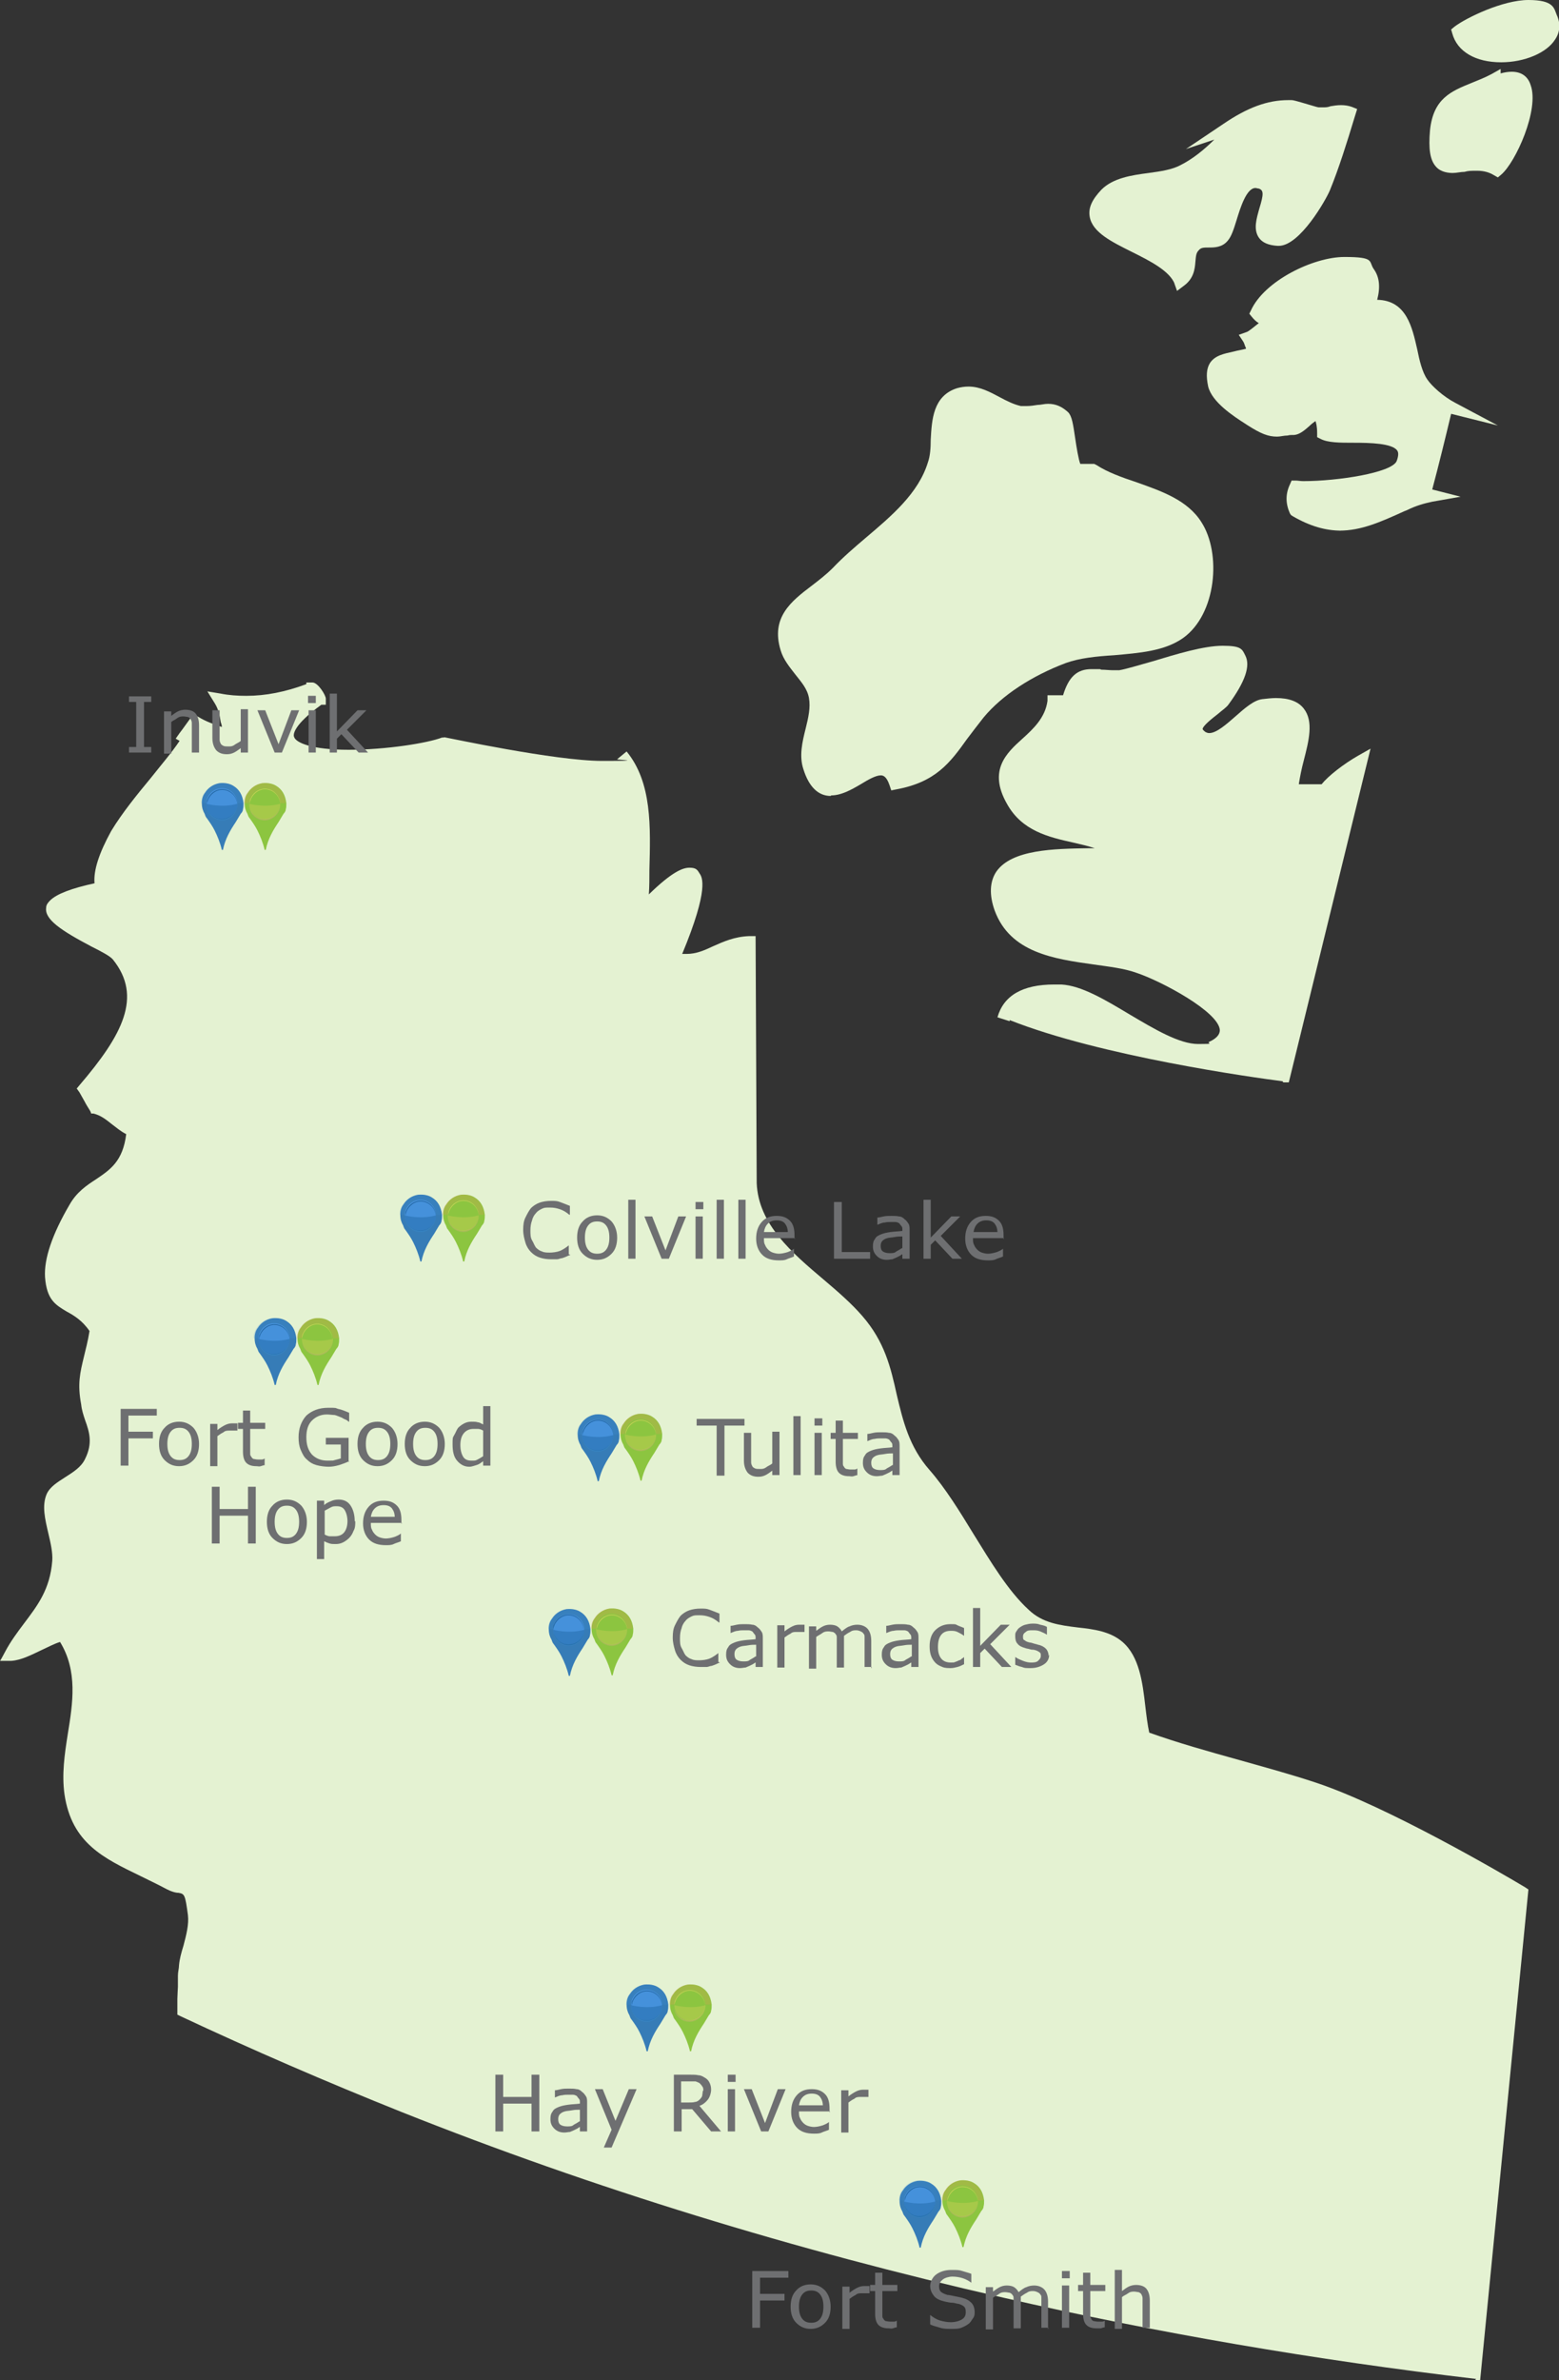 <?xml version="1.0" encoding="UTF-8"?>
<svg xmlns="http://www.w3.org/2000/svg" version="1.1" viewBox="0 0 280.4 427.9">
  <rect x="0" y="0" width="280.4" height="427.9" fill="#333333" stroke="none"/>
  <defs>
    <style>
      .cls-1, .cls-2, .cls-3, .cls-4, .cls-5, .cls-6, .cls-7, .cls-8, .cls-9, .cls-10, .cls-11, .cls-12, .cls-13 {
        stroke-width: 0px;
      }

      .cls-1, .cls-4, .cls-6, .cls-7, .cls-14 {
        mix-blend-mode: screen;
      }

      .cls-1, .cls-7 {
        opacity: .2;
      }

      .cls-1, .cls-8 {
        fill: #4591db;
      }

      .cls-15 {
        mix-blend-mode: multiply;
      }

      .cls-15, .cls-14, .cls-16 {
        isolation: isolate;
      }

      .cls-2 {
        fill: #8cc540;
      }

      .cls-3 {
        fill: #e4f2d2;
      }

      .cls-4, .cls-6 {
        opacity: .3;
      }

      .cls-4, .cls-12 {
        fill: #0d4d82;
      }

      .cls-5 {
        fill: #367cb7;
      }

      .cls-6, .cls-11 {
        fill: #e3d360;
      }

      .cls-7 {
        fill: #f68f5f;
      }

      .cls-9 {
        fill: #6e6f71;
      }

      .cls-10 {
        fill: #a7bc56;
      }

      .cls-14 {
        opacity: .7;
      }

      .cls-13 {
        fill: #3682c1;
      }
    </style>
  </defs>
  <g class="cls-16">
    <g id="Layer_1" data-name="Layer 1">
      <g class="cls-16">
        <g>
          <path class="cls-3" d="M149.4,143.1c-2.2,0-3.9-1.6-4.9-4.8-.8-2.4-.2-4.9.4-7.3.5-2,.9-3.8.6-5.5-.3-1.7-1.4-2.9-2.5-4.3-1-1.3-2.1-2.6-2.6-4.3-1.8-5.9,1.9-8.8,5.6-11.6,1.3-1,2.6-2,3.8-3.2,1.8-1.9,3.9-3.7,5.9-5.4,4.6-3.9,9.5-8,11.2-13.6.4-1.1.5-2.6.5-4.1.2-3.5.4-7.8,4.7-9.2.7-.2,1.4-.3,2.1-.3,2.1,0,3.9,1,5.6,1.9,1.3.7,2.5,1.3,3.8,1.6.3,0,.7,0,1.1,0,.6,0,1.3-.1,1.9-.2.6,0,1.2-.2,1.9-.2,1.4,0,2.5.5,3.6,1.5.7.7.9,2.1,1.3,4.8.2,1.4.6,3.8.9,4.5.3,0,.6,0,.9,0,.4,0,.8,0,1.2,0h.4s.4.2.4.2c2,1.3,4.5,2.2,7.2,3.1,4.5,1.6,9.2,3.2,11.7,7.2,3.6,5.6,2.7,16.5-3.3,20.8-3.4,2.4-8,2.7-12.4,3.1-3.2.2-6.2.5-8.7,1.4-6.1,2.3-11.5,5.8-14.8,9.8-1.1,1.4-2.1,2.7-3,3.9-3,4.2-5.6,7.7-12.6,9l-1,.2-.3-.9c-.6-1.8-1.3-1.8-1.6-1.8-.9,0-2.3.8-3.6,1.6-1.7,1-3.5,2-5.3,2h0Z"/>
          <path class="cls-3" d="M211.3,51.1c-.9-2.4-4.5-4.2-7.7-5.8-3.6-1.8-7.1-3.5-7.6-6.3-.3-1.6.4-3.1,2.1-4.9,2.1-2.1,5.4-2.6,8.5-3,2.2-.3,4.2-.6,5.7-1.4,2.2-1.1,4.3-2.8,6.1-4.6l-5.1,1.7,6.7-4.5c4.4-3,8-4.3,11.7-4.3s.4,0,.6,0c.3,0,.7.1,3.4.9.7.2,1.3.4,1.5.4.2,0,.4,0,.7,0,.5,0,.9,0,1.4-.2.6-.1,1.2-.2,1.9-.2s1.3.1,1.9.3l1,.4-.5,1.6c-1.3,4.3-2.8,9.1-4.4,13-.7,1.7-5.4,10-9.2,10h-.2c-1.7-.1-2.8-.6-3.4-1.5-1-1.5-.4-3.4.1-5.2.8-2.6.8-3.3-.1-3.6-.2,0-.4-.1-.6-.1-1.6,0-2.7,3.5-3.4,5.8-.5,1.6-.9,2.9-1.6,3.7-1,1.2-2.4,1.2-3.4,1.2-.9,0-1.4,0-1.8.5-.5.5-.5,1.1-.6,2.1-.1,1.3-.3,3-2.1,4.3l-1.2.9-.5-1.4Z"/>
          <path class="cls-3" d="M270,11.2c-4.6,0-7.9-1.9-8.8-5.2l-.2-.7.6-.5c2.1-1.6,8.7-4.8,13.3-4.8s4.6,1.5,5.1,2.7c.7,1.5.6,3.1-.3,4.4-1.5,2.4-5.5,4.1-9.7,4.1h0Z"/>
          <path class="cls-3" d="M268.7,31.5c-.8-.5-1.8-.8-3-.8s-1.6,0-2.3.2c-.7,0-1.4.2-2.1.2s-2.1-.1-3-1.1c-1.1-1.2-1.4-3.2-1.1-6.6.6-5.7,3.8-7,7.5-8.5,1.2-.5,2.3-.9,3.6-1.6l1.6-.9v.8c.7-.2,1.4-.3,2-.3,1.7,0,2.9.8,3.4,2.4,1.6,4.4-2.7,13.9-5.3,16.1l-.6.5-.7-.4Z"/>
          <path class="cls-3" d="M230.7,194.4c-5.4-.7-32.7-4.5-49.1-11v.2c0,0-2.2-.7-2.2-.7,1.1-3.9,4.5-5.9,10.2-5.9s.9,0,1.3,0c3.6.2,7.8,2.7,12.3,5.4,4.4,2.6,8.9,5.3,12.3,5.3s1.4-.1,2-.4c1.3-.6,1.9-1.3,1.9-2.1-.2-3.3-10.5-8.8-15-10.3-2.2-.8-4.9-1.1-7.7-1.5-7.1-1-15-2.1-17.8-9.7-1-2.8-.9-5.2.3-7,2.8-4,10.4-4.1,16.6-4.2.4,0,.7,0,1.1,0-1.2-.4-2.5-.7-3.8-1-4.5-1-9.3-2.1-12-7-3.4-6-.1-9.1,2.8-11.7,2-1.8,4.1-3.8,4.5-6.8v-1c.1,0,1.1,0,1.1,0,.4,0,.8,0,1.1,0,.2,0,.4,0,.6,0,1-3.3,2.5-4.7,5.1-4.7s1.2,0,1.8.1c.7,0,1.4.1,2.1.1s.7,0,1.1,0c1.2-.2,3.5-.9,6-1.6,4.3-1.3,9.2-2.8,12.6-2.8s3.5.6,4.1,1.8c.9,1.8,0,4.6-3,8.7-.4.6-1.2,1.1-2,1.8-.9.7-2.7,2.1-2.7,2.7,0,0,.1.2.5.5.2.1.4.2.7.2,1.3,0,3.1-1.6,4.7-3,1.7-1.5,3.3-2.9,4.8-3.1.9-.1,1.7-.2,2.5-.2,2.3,0,4,.6,5,1.9,1.8,2.3.9,5.8,0,9.3-.4,1.5-.7,3-.9,4.3.5,0,1.1,0,1.6,0,.8,0,1.6,0,2.5,0,1.2-1.5,3.9-3.6,6.5-5.1l2.3-1.3-14.7,60h-1Z"/>
          <path class="cls-3" d="M241.2,95.4c-2.8,0-5.6-.8-8.7-2.6l-.3-.2-.2-.3c-.8-1.8-.8-3.5,0-5.2l.3-.7h.8c.3,0,.8.1,1.3.1,6.2,0,15.9-1.5,16.8-3.6.3-.8.4-1.5.1-1.9-.9-1.3-4.9-1.4-7.8-1.4-2.5,0-4.7,0-6-.7l-.6-.3v-.7c0-1.3-.2-1.9-.3-2.2-.3.2-.8.6-1.1.9-.8.7-1.7,1.5-2.7,1.6-.5,0-.9,0-1.2.1-.7,0-1.3.2-1.9.2-1.6,0-2.9-.5-5.4-2.1l-.3-.2c-2.2-1.4-6-3.9-6.7-6.7-.4-1.9-.3-3.2.3-4.2.9-1.4,2.5-1.7,4.3-2.1.7-.2,1.5-.3,2.2-.5,0,0,0,0,0-.1-.2-.4-.3-.9-.5-1.2l-.8-1.2,1.4-.5c.4-.1,1.4-1,2.2-1.6-.5-.3-.9-.7-1.3-1.2l-.4-.5.3-.6c2.4-5.3,11.2-9.6,16.8-9.6s4.3.8,5.3,2.2c1,1.4,1.2,3.2.6,5.5,5.3.1,6.3,5,7.2,8.9.4,2,.9,4.1,1.8,5.4.8,1.2,2.9,3.1,5,4.2l7.7,4.1-8.4-2.1c-1.1,4.6-2.2,9.1-3.4,13.6l5.1,1.3-5.1.9c-1.4.3-2.9.7-4.5,1.5l-.5.2c-4.4,2-7.8,3.5-11.7,3.5Z"/>
          <path class="cls-3" d="M265.5,427.7c-28.9-3.4-57.5-8.3-85-14.6-37.4-8.5-73.9-19.7-108.3-33.4-13.5-5.4-26.9-11.2-39.7-17.2l-.6-.3v-2.8c0-.4.1-2.2.1-2.2,0-.5,0-.9,0-1.4v-.6c0-.7.2-1.3.2-1.9.1-1.1.4-2.2.8-3.5.5-1.9,1-3.8.8-5.5-.5-3.7-.6-3.8-1.7-4-.5,0-1.3-.2-2.4-.8-1.5-.8-3-1.5-4.4-2.2-6.6-3.2-12.4-5.9-13.7-14.7-.5-3.6,0-7.1.6-10.9.9-5.5,1.8-11.3-1.4-16.5-1,.3-2.1.9-3.2,1.4-1.9.9-3.8,1.9-5.6,2H0c0,.1.9-1.6.9-1.6,1-1.9,2.2-3.5,3.4-5.1,2.4-3.2,4.7-6.1,5.1-11.3.1-1.5-.3-3.2-.7-4.9-.6-2.6-1.2-5-.3-7.1.6-1.3,1.9-2.1,3.3-3,1.4-.9,2.9-1.8,3.6-3.3,1.4-2.8.8-4.8,0-7-.3-.9-.6-1.8-.7-2.8-.7-3.7-.2-5.7.5-8.6.3-1.3.7-2.7,1-4.6h0c-1.3-1.9-2.8-2.8-4.1-3.5-2-1.2-3.6-2.1-3.9-6.2-.2-3.3,1.3-7.7,4.4-13,1.3-2.3,3.1-3.5,4.8-4.6,2.5-1.7,4.8-3.2,5.4-8.1-1-.5-1.8-1.2-2.6-1.8-1-.8-2-1.6-3.3-1.9h-.4c0-.1-.2-.5-.2-.5-.3-.5-.7-1.1-1-1.7-.3-.5-.6-1.1-.9-1.6l-.5-.7.5-.6c7.7-9,11.4-15.9,6-22.6-.5-.6-2-1.4-3.8-2.3-5.5-2.9-8.5-4.9-8.2-7,0-.5.3-.9.7-1.3,1.2-1.2,3.9-2.2,8-3.1-.2-2.3.8-5.4,3-9.4,2-3.3,4.7-6.6,7.1-9.5,1.9-2.4,3.8-4.6,5.2-6.7l-.7-.4.7-1c.7-.9,1.3-1.8,1.9-2.6l.6-.8.9.5c1.3.8,2.7,1.3,4.2,1.8,0-.3-.1-.6-.2-.9-.2-1.2-.4-2.3-1.1-3.4l-1.3-2.1,2.4.4c1.5.3,3,.4,4.6.4,3.5,0,7-.7,10.8-2.1v-.3s1.1,0,1.1,0c1,0,2.4,2.3,2.4,2.9v1.1h-.8c-5.1,3.7-5.1,5.4-4.9,5.8.3,1,3.1,2.3,9.8,2.3s14.2-1.2,16.8-2.2h.3c0-.1.4,0,.4,0,.2,0,19.6,4.2,28.1,4.2s2.4-.2,2.7-.3h0s1.7-1.4,1.7-1.4c4.6,5.6,4.3,13.6,4.1,21.3,0,1.5,0,3-.1,4.4,4.3-4.2,6.2-4.8,7.3-4.8s1.4.3,1.8,1c.5.7,1.8,2.7-3.1,14.5.3,0,.5,0,.8,0,1.7,0,3.1-.6,4.8-1.4,1.8-.8,3.8-1.7,6.4-1.8h1.2c0,0,.2,44.4.2,44.4.3,7.4,6.3,12.5,12.1,17.4,2.6,2.2,5,4.3,6.9,6.5,4,4.6,5.1,9.2,6.2,14.2,1.1,4.6,2.2,9.3,5.9,13.5,2.8,3.2,5.4,7.4,7.9,11.5,3.1,5,6.2,10.2,9.9,13.6,2.5,2.4,5.6,2.8,8.9,3.2,2.8.3,5.8.7,8,2.6,3,2.6,3.6,7.2,4.1,11.6.2,1.7.4,3.3.7,4.7,5,1.8,10.7,3.4,16.1,4.9,4.6,1.3,9.4,2.6,13.9,4.1,12.7,4.2,33.6,16.4,37.6,18.8l.6.4-8.7,88.4h-1.1Z"/>
        </g>
      </g>
      <g>
        <g>
          <path class="cls-9" d="M27.2,135.3h-4v-1h1.3v-8.1h-1.3v-1h4v1h-1.3v8.1h1.3v1Z"/>
          <path class="cls-9" d="M35.8,135.3h-1.3v-4.3c0-.4,0-.7,0-1,0-.3-.1-.5-.2-.7-.1-.2-.3-.3-.5-.4-.2,0-.5-.1-.8-.1s-.7,0-1.1.3-.7.4-1.1.7v5.7h-1.3v-7.6h1.3v.8c.4-.3.8-.6,1.2-.8s.9-.3,1.3-.3c.8,0,1.5.2,1.9.7s.6,1.2.6,2.1v5Z"/>
          <path class="cls-9" d="M44.6,135.3h-1.3v-.8c-.4.3-.8.6-1.2.8s-.8.3-1.3.3c-.8,0-1.4-.2-1.9-.7-.4-.5-.7-1.2-.7-2.2v-5h1.3v4.3c0,.4,0,.7,0,1,0,.3.1.5.2.7.1.2.3.3.5.4s.5.1.9.1.7,0,1.1-.3.8-.4,1.1-.7v-5.7h1.3v7.6Z"/>
          <path class="cls-9" d="M53.8,127.7l-3.1,7.6h-1.3l-3.1-7.6h1.4l2.4,6.1,2.3-6.1h1.3Z"/>
          <path class="cls-9" d="M56.8,126.4h-1.4v-1.3h1.4v1.3ZM56.8,135.3h-1.3v-7.6h1.3v7.6Z"/>
          <path class="cls-9" d="M66.2,135.3h-1.7l-3.1-3.3-.8.8v2.5h-1.3v-10.6h1.3v6.8l3.7-3.8h1.6l-3.5,3.5,3.8,4.1Z"/>
        </g>
        <g>
          <path class="cls-9" d="M102.6,225.6c-.3.1-.5.2-.7.3s-.5.2-.8.3c-.3,0-.6.2-.9.2-.3,0-.7,0-1.1,0-.7,0-1.4-.1-2-.3-.6-.2-1.1-.5-1.6-1-.4-.4-.8-1-1-1.7-.2-.7-.4-1.4-.4-2.3s.1-1.6.4-2.2.6-1.2,1-1.7c.4-.4,1-.8,1.6-1s1.3-.3,2-.3,1.1,0,1.6.2,1.1.4,1.8.7v1.6h-.1c-.6-.5-1.1-.8-1.7-1s-1.1-.3-1.8-.3-1,0-1.4.2c-.4.2-.8.4-1.1.8-.3.3-.6.8-.7,1.3-.2.5-.3,1.1-.3,1.8s0,1.3.3,1.8.4.9.7,1.3c.3.3.7.6,1.1.7.4.2.9.2,1.4.2s1.3-.1,1.8-.3,1.1-.6,1.6-1h0v1.6Z"/>
          <path class="cls-9" d="M111,222.5c0,1.2-.3,2.2-1,2.9s-1.5,1.1-2.6,1.1-1.9-.4-2.6-1.1-1-1.7-1-2.9.3-2.2,1-2.9c.6-.7,1.5-1.1,2.6-1.1s1.9.4,2.6,1.1c.6.7,1,1.7,1,2.9ZM109.6,222.5c0-1-.2-1.7-.6-2.2-.4-.5-.9-.7-1.6-.7s-1.2.2-1.6.7c-.4.5-.6,1.2-.6,2.2s.2,1.7.6,2.2c.4.5.9.7,1.6.7s1.2-.2,1.6-.7c.4-.5.6-1.2.6-2.2Z"/>
          <path class="cls-9" d="M114.3,226.3h-1.3v-10.6h1.3v10.6Z"/>
          <path class="cls-9" d="M123.4,218.7l-3.1,7.6h-1.3l-3.1-7.6h1.4l2.4,6.1,2.3-6.1h1.3Z"/>
          <path class="cls-9" d="M126.5,217.4h-1.4v-1.3h1.4v1.3ZM126.4,226.3h-1.3v-7.6h1.3v7.6Z"/>
          <path class="cls-9" d="M130.2,226.3h-1.3v-10.6h1.3v10.6Z"/>
          <path class="cls-9" d="M134.1,226.3h-1.3v-10.6h1.3v10.6Z"/>
          <path class="cls-9" d="M143,222.6h-5.6c0,.5,0,.9.2,1.2.1.3.3.6.6.9.2.2.5.4.8.5s.7.2,1.1.2,1-.1,1.6-.3c.5-.2.9-.4,1.1-.6h0v1.4c-.4.2-.9.3-1.3.5s-.9.2-1.4.2c-1.3,0-2.3-.3-3-1-.7-.7-1.1-1.7-1.1-2.9s.3-2.2,1-3,1.6-1.1,2.7-1.1,1.8.3,2.4.9.8,1.5.8,2.6v.7ZM141.7,221.6c0-.7-.2-1.2-.5-1.6s-.8-.6-1.5-.6-1.2.2-1.6.6-.6.9-.7,1.5h4.4Z"/>
          <path class="cls-9" d="M156.4,226.3h-6.4v-10.2h1.4v9h5.1v1.2Z"/>
          <path class="cls-9" d="M163.6,226.3h-1.3v-.8c-.1,0-.3.2-.5.3-.2.1-.4.2-.6.3-.2.1-.5.2-.7.3-.3,0-.6.1-1,.1-.7,0-1.3-.2-1.8-.7s-.7-1-.7-1.7.1-1,.4-1.4c.2-.4.6-.6,1.1-.8.5-.2,1-.3,1.7-.4s1.4-.1,2.1-.2v-.2c0-.3,0-.5-.2-.7s-.2-.3-.4-.5c-.2-.1-.4-.2-.7-.2s-.5,0-.8,0-.7,0-1.1.1c-.4,0-.8.2-1.3.4h0v-1.3c.3,0,.6-.1,1.1-.2s.9-.1,1.4-.1,1,0,1.4.1c.4,0,.7.2,1,.5.3.2.5.5.7.8s.2.7.2,1.2v5.2ZM162.3,224.4v-2.1c-.4,0-.9,0-1.4.1s-1,.1-1.3.2c-.4.1-.7.3-.9.5-.2.2-.3.5-.3.9s.1.8.4,1c.3.2.7.3,1.2.3s.9,0,1.2-.3c.4-.2.7-.4,1-.6Z"/>
          <path class="cls-9" d="M173,226.3h-1.7l-3.1-3.3-.8.8v2.5h-1.3v-10.6h1.3v6.8l3.7-3.8h1.6l-3.5,3.5,3.8,4.1Z"/>
        </g>
        <path class="cls-9" d="M180.6,222.6h-5.6c0,.5,0,.9.2,1.2.1.3.3.6.6.9.2.2.5.4.8.5s.7.2,1.1.2,1-.1,1.6-.3c.5-.2.9-.4,1.1-.6h0v1.4c-.4.2-.9.3-1.3.5s-.9.2-1.4.2c-1.3,0-2.3-.3-3-1-.7-.7-1.1-1.7-1.1-2.9s.3-2.2,1-3,1.6-1.1,2.7-1.1,1.8.3,2.4.9.8,1.5.8,2.6v.7ZM179.4,221.6c0-.7-.2-1.2-.5-1.6s-.8-.6-1.5-.6-1.2.2-1.6.6-.6.9-.7,1.5h4.4Z"/>
        <path class="cls-9" d="M133.9,256.3h-3.6v9h-1.4v-9h-3.6v-1.2h8.6v1.2Z"/>
        <g>
          <path class="cls-9" d="M140.2,265.2h-1.3v-.8c-.4.3-.8.6-1.2.8s-.8.3-1.3.3c-.8,0-1.4-.2-1.9-.7-.4-.5-.7-1.2-.7-2.2v-5h1.3v4.3c0,.4,0,.7,0,1,0,.3.1.5.2.7.1.2.3.3.5.4s.5.1.9.1.7,0,1.1-.3.8-.4,1.1-.7v-5.7h1.3v7.6Z"/>
          <path class="cls-9" d="M144,265.2h-1.3v-10.6h1.3v10.6Z"/>
          <path class="cls-9" d="M147.9,256.3h-1.4v-1.3h1.4v1.3ZM147.8,265.2h-1.3v-7.6h1.3v7.6Z"/>
          <path class="cls-9" d="M154.3,265.2c-.2,0-.5.1-.8.2s-.5,0-.8,0c-.8,0-1.4-.2-1.8-.6s-.6-1.1-.6-2v-4.1h-.9v-1.1h.9v-2.2h1.3v2.2h2.7v1.1h-2.7v3.5c0,.4,0,.7,0,.9,0,.2,0,.4.2.6.1.2.2.3.4.4.2,0,.4.1.8.1s.4,0,.7,0c.2,0,.4-.1.5-.2h0v1.2Z"/>
          <path class="cls-9" d="M161.8,265.2h-1.3v-.8c-.1,0-.3.2-.5.3-.2.1-.4.2-.6.3-.2.1-.5.2-.7.3-.3,0-.6.1-1,.1-.7,0-1.3-.2-1.8-.7s-.7-1-.7-1.7.1-1,.4-1.4c.2-.4.6-.6,1.1-.8.5-.2,1-.3,1.7-.4s1.4-.1,2.1-.2v-.2c0-.3,0-.5-.2-.7s-.2-.3-.4-.5c-.2-.1-.4-.2-.7-.2s-.5,0-.8,0-.7,0-1.1.1c-.4,0-.8.2-1.3.4h0v-1.3c.3,0,.6-.1,1.1-.2s.9-.1,1.4-.1,1,0,1.4.1c.4,0,.7.2,1,.5.3.2.5.5.7.8s.2.7.2,1.2v5.2ZM160.6,263.4v-2.1c-.4,0-.9,0-1.4.1s-1,.1-1.3.2c-.4.1-.7.3-.9.5-.2.2-.3.5-.3.9s.1.8.4,1c.3.2.7.3,1.2.3s.9,0,1.2-.3c.4-.2.7-.4,1-.6Z"/>
        </g>
        <g>
          <path class="cls-9" d="M129.5,298.9c-.3.1-.5.2-.7.3s-.5.2-.8.3c-.3,0-.6.2-.9.2-.3,0-.7,0-1.1,0-.7,0-1.4-.1-2-.3-.6-.2-1.1-.5-1.6-1-.4-.4-.8-1-1-1.7-.2-.7-.4-1.4-.4-2.3s.1-1.6.4-2.2.6-1.2,1-1.7c.4-.4,1-.8,1.6-1s1.3-.3,2-.3,1.1,0,1.6.2,1.1.4,1.8.7v1.6h-.1c-.6-.5-1.1-.8-1.7-1s-1.1-.3-1.8-.3-1,0-1.4.2c-.4.2-.8.4-1.1.8-.3.3-.6.8-.7,1.3-.2.5-.3,1.1-.3,1.8s0,1.3.3,1.8.4.9.7,1.3c.3.3.7.6,1.1.7.4.2.9.2,1.4.2s1.3-.1,1.8-.3,1.1-.6,1.6-1h0v1.6Z"/>
          <path class="cls-9" d="M137.2,299.7h-1.3v-.8c-.1,0-.3.2-.5.3-.2.1-.4.2-.6.3-.2.1-.5.2-.7.3-.3,0-.6.1-1,.1-.7,0-1.3-.2-1.8-.7s-.7-1-.7-1.7.1-1,.4-1.4c.2-.4.6-.6,1.1-.8.5-.2,1-.3,1.7-.4s1.4-.1,2.1-.2v-.2c0-.3,0-.5-.2-.7s-.2-.3-.4-.5c-.2-.1-.4-.2-.7-.2s-.5,0-.8,0-.7,0-1.1.1c-.4,0-.8.2-1.3.4h0v-1.3c.3,0,.6-.1,1.1-.2s.9-.1,1.4-.1,1,0,1.4.1c.4,0,.7.2,1,.5.3.2.5.5.7.8s.2.7.2,1.2v5.2ZM136,297.8v-2.1c-.4,0-.9,0-1.4.1s-1,.1-1.3.2c-.4.1-.7.3-.9.5-.2.2-.3.5-.3.9s.1.8.4,1c.3.2.7.3,1.2.3s.9,0,1.2-.3c.4-.2.7-.4,1-.6Z"/>
          <path class="cls-9" d="M144.5,293.4h0c-.2,0-.4,0-.6,0-.2,0-.4,0-.6,0-.4,0-.8,0-1.1.3-.4.2-.7.4-1.1.7v5.4h-1.3v-7.6h1.3v1.1c.5-.4,1-.7,1.4-.9.4-.2.8-.3,1.2-.3s.4,0,.5,0c.1,0,.3,0,.5,0v1.3Z"/>
          <path class="cls-9" d="M156.8,299.7h-1.3v-4.3c0-.3,0-.6,0-1s0-.5-.2-.7c-.1-.2-.3-.3-.5-.4s-.5-.2-.8-.2-.7,0-1.1.3c-.4.2-.7.4-1.1.7,0,.1,0,.2,0,.4,0,.1,0,.3,0,.4v4.9h-1.3v-4.3c0-.3,0-.7,0-1,0-.3,0-.5-.2-.7-.1-.2-.3-.3-.5-.4-.2,0-.5-.1-.8-.1s-.7,0-1.1.3-.7.4-1.1.7v5.7h-1.3v-7.6h1.3v.8c.4-.3.8-.6,1.2-.8s.8-.3,1.3-.3,1,.1,1.3.3.6.5.8.9c.5-.4,1-.8,1.4-.9.4-.2.9-.3,1.4-.3.8,0,1.5.3,1.9.8.4.5.6,1.2.6,2.1v5Z"/>
          <path class="cls-9" d="M165.2,299.7h-1.3v-.8c-.1,0-.3.2-.5.3-.2.1-.4.2-.6.3-.2.1-.5.2-.7.3-.3,0-.6.1-1,.1-.7,0-1.3-.2-1.8-.7s-.7-1-.7-1.7.1-1,.4-1.4c.2-.4.6-.6,1.1-.8.5-.2,1-.3,1.7-.4s1.4-.1,2.1-.2v-.2c0-.3,0-.5-.2-.7s-.2-.3-.4-.5c-.2-.1-.4-.2-.7-.2s-.5,0-.8,0-.7,0-1.1.1c-.4,0-.8.2-1.3.4h0v-1.3c.3,0,.6-.1,1.1-.2s.9-.1,1.4-.1,1,0,1.4.1c.4,0,.7.2,1,.5.3.2.5.5.7.8s.2.7.2,1.2v5.2ZM164,297.8v-2.1c-.4,0-.9,0-1.4.1s-1,.1-1.3.2c-.4.1-.7.3-.9.5-.2.2-.3.5-.3.9s.1.8.4,1c.3.2.7.3,1.2.3s.9,0,1.2-.3c.4-.2.7-.4,1-.6Z"/>
          <path class="cls-9" d="M173.4,299.2c-.4.2-.8.4-1.2.5s-.8.2-1.2.2-1.1,0-1.5-.2c-.5-.2-.9-.4-1.2-.7-.3-.3-.6-.7-.8-1.2s-.3-1.1-.3-1.8c0-1.2.3-2.2,1-2.9s1.6-1.1,2.7-1.1.9,0,1.3.2.8.3,1.2.5v1.4h0c-.4-.3-.8-.5-1.2-.7s-.8-.2-1.2-.2c-.7,0-1.3.2-1.7.7-.4.5-.6,1.2-.6,2.2s.2,1.6.6,2.1c.4.5,1,.7,1.7.7s.5,0,.8-.1.5-.2.7-.3c.2,0,.4-.2.5-.3.2-.1.3-.2.4-.3h0v1.4Z"/>
          <path class="cls-9" d="M181.9,299.7h-1.7l-3.1-3.3-.8.8v2.5h-1.3v-10.6h1.3v6.8l3.7-3.8h1.6l-3.5,3.5,3.8,4.1Z"/>
          <path class="cls-9" d="M188.7,297.5c0,.7-.3,1.3-.9,1.7s-1.4.7-2.4.7-1.1,0-1.6-.2c-.5-.1-.9-.3-1.2-.4v-1.4h0c.4.3.9.5,1.4.7.5.2,1,.3,1.4.3s1,0,1.3-.3.5-.5.5-.9,0-.5-.3-.7-.5-.3-1-.4c-.2,0-.4,0-.7-.1s-.6-.1-.8-.2c-.7-.2-1.1-.4-1.4-.8-.3-.3-.4-.8-.4-1.3s0-.6.2-.9.3-.5.6-.7c.3-.2.6-.4,1-.5.4-.1.8-.2,1.3-.2s.9,0,1.4.2c.5.1.9.2,1.2.4v1.4h0c-.3-.2-.7-.4-1.2-.6-.5-.2-.9-.2-1.4-.2s-.9,0-1.2.3c-.3.2-.5.4-.5.8s0,.6.3.7c.2.2.5.3.9.4.2,0,.5.1.8.2s.5.1.7.2c.6.1,1.1.4,1.4.7.3.3.5.8.5,1.3Z"/>
        </g>
        <path class="cls-9" d="M28.2,254.5h-5.1v2.9h4.4v1.2h-4.4v4.9h-1.4v-10.2h6.5v1.2Z"/>
        <g>
          <path class="cls-9" d="M35.8,259.6c0,1.2-.3,2.2-1,2.9s-1.5,1.1-2.6,1.1-1.9-.4-2.6-1.1-1-1.7-1-2.9.3-2.2,1-2.9c.6-.7,1.5-1.1,2.6-1.1s1.9.4,2.6,1.1c.6.7,1,1.7,1,2.9ZM34.5,259.6c0-1-.2-1.7-.6-2.2-.4-.5-.9-.7-1.6-.7s-1.2.2-1.6.7c-.4.5-.6,1.2-.6,2.2s.2,1.7.6,2.2c.4.5.9.7,1.6.7s1.2-.2,1.6-.7c.4-.5.6-1.2.6-2.2Z"/>
          <path class="cls-9" d="M42.5,257.2h0c-.2,0-.4,0-.6,0-.2,0-.4,0-.6,0-.4,0-.8,0-1.1.3-.4.2-.7.4-1.1.7v5.4h-1.3v-7.6h1.3v1.1c.5-.4,1-.7,1.4-.9.4-.2.8-.3,1.2-.3s.4,0,.5,0c.1,0,.3,0,.5,0v1.3Z"/>
          <path class="cls-9" d="M47.7,263.4c-.2,0-.5.1-.8.2s-.5,0-.8,0c-.8,0-1.4-.2-1.8-.6s-.6-1.1-.6-2v-4.1h-.9v-1.1h.9v-2.2h1.3v2.2h2.7v1.1h-2.7v3.5c0,.4,0,.7,0,.9,0,.2,0,.4.2.6.1.2.2.3.4.4.2,0,.4.1.8.1s.4,0,.7,0c.2,0,.4-.1.5-.2h0v1.2Z"/>
          <path class="cls-9" d="M62.8,262.7c-.6.3-1.2.5-1.8.7-.7.2-1.3.3-1.9.3s-1.5-.1-2.2-.3-1.2-.5-1.7-1c-.5-.4-.8-1-1.1-1.7-.3-.7-.4-1.4-.4-2.3,0-1.6.5-2.9,1.4-3.9,1-.9,2.3-1.4,3.9-1.4s1.2,0,1.8.2c.6.1,1.3.4,2,.7v1.6h-.1c-.1-.1-.3-.3-.6-.4s-.5-.3-.8-.4c-.3-.1-.7-.3-1.1-.4-.4,0-.9-.1-1.4-.1-1.1,0-2,.4-2.7,1.1-.7.7-1,1.7-1,3s.3,2.3,1,3.1c.7.7,1.6,1.1,2.8,1.1s.9,0,1.3-.1.8-.2,1.1-.3v-2.5h-2.7v-1.2h4.1v4.4Z"/>
          <path class="cls-9" d="M71.5,259.6c0,1.2-.3,2.2-1,2.9s-1.5,1.1-2.6,1.1-1.9-.4-2.6-1.1-1-1.7-1-2.9.3-2.2,1-2.9c.6-.7,1.5-1.1,2.6-1.1s1.9.4,2.6,1.1c.6.7,1,1.7,1,2.9ZM70.2,259.6c0-1-.2-1.7-.6-2.2-.4-.5-.9-.7-1.6-.7s-1.2.2-1.6.7c-.4.5-.6,1.2-.6,2.2s.2,1.7.6,2.2c.4.5.9.7,1.6.7s1.2-.2,1.6-.7c.4-.5.6-1.2.6-2.2Z"/>
          <path class="cls-9" d="M80,259.6c0,1.2-.3,2.2-1,2.9s-1.5,1.1-2.6,1.1-1.9-.4-2.6-1.1-1-1.7-1-2.9.3-2.2,1-2.9c.6-.7,1.5-1.1,2.6-1.1s1.9.4,2.6,1.1c.6.7,1,1.7,1,2.9ZM78.7,259.6c0-1-.2-1.7-.6-2.2-.4-.5-.9-.7-1.6-.7s-1.2.2-1.6.7c-.4.5-.6,1.2-.6,2.2s.2,1.7.6,2.2c.4.5.9.7,1.6.7s1.2-.2,1.6-.7c.4-.5.6-1.2.6-2.2Z"/>
          <path class="cls-9" d="M88.2,263.5h-1.3v-.8c-.4.3-.8.6-1.2.7s-.8.3-1.3.3c-.9,0-1.6-.4-2.2-1.1s-.8-1.7-.8-2.9,0-1.2.3-1.7.4-.9.7-1.3c.3-.3.7-.6,1.1-.8s.8-.3,1.3-.3.8,0,1.1.1c.3,0,.6.2,1,.4v-3.3h1.3v10.6ZM86.9,261.6v-4.4c-.3-.2-.7-.3-.9-.3s-.6,0-.9,0c-.7,0-1.3.3-1.7.8s-.6,1.2-.6,2.1.2,1.6.5,2.1c.3.5.8.7,1.5.7s.7,0,1.1-.2c.4-.2.7-.4,1-.6Z"/>
        </g>
        <g>
          <path class="cls-9" d="M46,277.5h-1.4v-5h-5.1v5h-1.4v-10.2h1.4v4h5.1v-4h1.4v10.2Z"/>
          <path class="cls-9" d="M55.2,273.6c0,1.2-.3,2.2-1,2.9s-1.5,1.1-2.6,1.1-1.9-.4-2.6-1.1-1-1.7-1-2.9.3-2.2,1-2.9c.6-.7,1.5-1.1,2.6-1.1s1.9.4,2.6,1.1c.6.7,1,1.7,1,2.9ZM53.8,273.6c0-1-.2-1.7-.6-2.2-.4-.5-.9-.7-1.6-.7s-1.2.2-1.6.7c-.4.5-.6,1.2-.6,2.2s.2,1.7.6,2.2c.4.5.9.7,1.6.7s1.2-.2,1.6-.7c.4-.5.6-1.2.6-2.2Z"/>
          <path class="cls-9" d="M63.9,273.5c0,.6,0,1.2-.3,1.7-.2.5-.4.9-.8,1.3-.3.3-.7.6-1.1.8-.4.2-.8.3-1.3.3s-.8,0-1.1-.1-.6-.2-1-.4v3.2h-1.3v-10.5h1.3v.8c.3-.3.7-.5,1.2-.7.4-.2.9-.3,1.4-.3.9,0,1.6.3,2.1,1,.5.7.8,1.7.8,2.9ZM62.5,273.6c0-.9-.2-1.6-.5-2.1s-.8-.7-1.4-.7-.7,0-1.1.2-.7.4-1.1.6v4.3c.4.2.7.3.9.3s.6,0,.9,0c.7,0,1.3-.2,1.7-.7s.6-1.2.6-2.1Z"/>
          <path class="cls-9" d="M72.3,273.8h-5.6c0,.5,0,.9.2,1.2.1.3.3.6.6.9.2.2.5.4.8.5s.7.2,1.1.2,1-.1,1.6-.3c.5-.2.9-.4,1.1-.6h0v1.4c-.4.2-.9.3-1.3.5s-.9.2-1.4.2c-1.3,0-2.3-.3-3-1-.7-.7-1.1-1.7-1.1-2.9s.3-2.2,1-3,1.6-1.1,2.7-1.1,1.8.3,2.4.9.8,1.5.8,2.6v.7ZM71,272.8c0-.7-.2-1.2-.5-1.6s-.8-.6-1.5-.6-1.2.2-1.6.6-.6.9-.7,1.5h4.4Z"/>
        </g>
        <g>
          <path class="cls-9" d="M97,383.2h-1.4v-5h-5.1v5h-1.4v-10.2h1.4v4h5.1v-4h1.4v10.2Z"/>
          <path class="cls-9" d="M105.6,383.2h-1.3v-.8c-.1,0-.3.2-.5.3-.2.1-.4.2-.6.3-.2.1-.5.2-.7.3-.3,0-.6.1-1,.1-.7,0-1.3-.2-1.8-.7s-.7-1-.7-1.7.1-1,.4-1.4c.2-.4.6-.6,1.1-.8.5-.2,1-.3,1.7-.4s1.4-.1,2.1-.2v-.2c0-.3,0-.5-.2-.7s-.2-.3-.4-.5c-.2-.1-.4-.2-.7-.2s-.5,0-.8,0-.7,0-1.1.1c-.4,0-.8.2-1.3.4h0v-1.3c.3,0,.6-.1,1.1-.2s.9-.1,1.4-.1,1,0,1.4.1c.4,0,.7.2,1,.5.3.2.5.5.7.8s.2.7.2,1.2v5.2ZM104.3,381.4v-2.1c-.4,0-.9,0-1.4.1s-1,.1-1.3.2c-.4.1-.7.3-.9.5-.2.2-.3.5-.3.9s.1.8.4,1c.3.2.7.3,1.2.3s.9,0,1.2-.3c.4-.2.7-.4,1-.6Z"/>
        </g>
        <g>
          <path class="cls-9" d="M114.5,375.6l-4.5,10.5h-1.4l1.4-3.2-3-7.3h1.4l2.3,5.7,2.4-5.7h1.3Z"/>
          <path class="cls-9" d="M129.7,383.2h-1.8l-3.4-4h-1.9v4h-1.4v-10.2h2.9c.6,0,1.1,0,1.5.1.4,0,.8.2,1.1.4.4.2.7.5.9.9.2.4.3.8.3,1.3s-.2,1.3-.6,1.8c-.4.5-.9.9-1.5,1.1l3.8,4.5ZM126.5,375.9c0-.3,0-.6-.2-.8-.1-.2-.3-.4-.5-.6-.2-.1-.4-.2-.7-.3-.3,0-.6,0-1,0h-1.6v3.8h1.4c.4,0,.8,0,1.1-.1.3,0,.6-.2.8-.4.2-.2.4-.4.5-.7,0-.2.1-.6.1-.9Z"/>
          <path class="cls-9" d="M132.3,374.3h-1.4v-1.3h1.4v1.3ZM132.2,383.2h-1.3v-7.6h1.3v7.6Z"/>
          <path class="cls-9" d="M141.3,375.6l-3.1,7.6h-1.3l-3.1-7.6h1.4l2.4,6.1,2.3-6.1h1.3Z"/>
        </g>
        <g>
          <path class="cls-9" d="M149.3,379.6h-5.6c0,.5,0,.9.2,1.2.1.3.3.6.6.9.2.2.5.4.8.5s.7.2,1.1.2,1-.1,1.6-.3c.5-.2.9-.4,1.1-.6h0v1.4c-.4.2-.9.3-1.3.5s-.9.2-1.4.2c-1.3,0-2.3-.3-3-1-.7-.7-1.1-1.7-1.1-2.9s.3-2.2,1-3,1.6-1.1,2.7-1.1,1.8.3,2.4.9.8,1.5.8,2.6v.7ZM148,378.6c0-.7-.2-1.2-.5-1.6s-.8-.6-1.5-.6-1.2.2-1.6.6-.6.9-.7,1.5h4.4Z"/>
          <path class="cls-9" d="M156,377h0c-.2,0-.4,0-.6,0-.2,0-.4,0-.6,0-.4,0-.8,0-1.1.3-.4.2-.7.4-1.1.7v5.4h-1.3v-7.6h1.3v1.1c.5-.4,1-.7,1.4-.9.4-.2.8-.3,1.2-.3s.4,0,.5,0c.1,0,.3,0,.5,0v1.3Z"/>
        </g>
        <path class="cls-9" d="M141.8,409.5h-5.1v2.9h4.4v1.2h-4.4v4.9h-1.4v-10.2h6.5v1.2Z"/>
        <g>
          <path class="cls-9" d="M149.4,414.7c0,1.2-.3,2.2-1,2.9s-1.5,1.1-2.6,1.1-1.9-.4-2.6-1.1-1-1.7-1-2.9.3-2.2,1-2.9c.6-.7,1.5-1.1,2.6-1.1s1.9.4,2.6,1.1c.6.7,1,1.7,1,2.9ZM148.1,414.7c0-1-.2-1.7-.6-2.2-.4-.5-.9-.7-1.6-.7s-1.2.2-1.6.7c-.4.5-.6,1.2-.6,2.2s.2,1.7.6,2.2c.4.5.9.7,1.6.7s1.2-.2,1.6-.7c.4-.5.6-1.2.6-2.2Z"/>
          <path class="cls-9" d="M156.2,412.3h0c-.2,0-.4,0-.6,0-.2,0-.4,0-.6,0-.4,0-.8,0-1.1.3-.4.2-.7.4-1.1.7v5.4h-1.3v-7.6h1.3v1.1c.5-.4,1-.7,1.4-.9.4-.2.8-.3,1.2-.3s.4,0,.5,0c.1,0,.3,0,.5,0v1.3Z"/>
          <path class="cls-9" d="M161.4,418.4c-.2,0-.5.1-.8.2s-.5,0-.8,0c-.8,0-1.4-.2-1.8-.6s-.6-1.1-.6-2v-4.1h-.9v-1.1h.9v-2.2h1.3v2.2h2.7v1.1h-2.7v3.5c0,.4,0,.7,0,.9,0,.2,0,.4.2.6.1.2.2.3.4.4.2,0,.4.1.8.1s.4,0,.7,0c.2,0,.4-.1.5-.2h0v1.2Z"/>
          <path class="cls-9" d="M175.3,415.6c0,.4,0,.8-.3,1.2s-.4.7-.8,1c-.4.3-.8.5-1.3.7s-1.1.2-1.8.2-1.4,0-2-.2-1.2-.3-1.8-.6v-1.7h0c.5.4,1.1.8,1.8,1s1.3.3,1.9.3c.8,0,1.5-.2,2-.5s.7-.7.7-1.3-.1-.8-.3-1-.6-.4-1-.5c-.3,0-.7-.2-1.1-.2s-.8-.1-1.3-.2c-.9-.2-1.6-.5-2-1-.4-.5-.7-1.1-.7-1.8s.4-1.6,1.1-2.1c.7-.5,1.6-.8,2.7-.8s1.4,0,2,.2,1.1.3,1.6.5v1.6h0c-.4-.3-.9-.6-1.5-.8-.6-.2-1.3-.3-1.9-.3s-1.3.2-1.7.5-.7.7-.7,1.2.1.8.3,1,.6.4,1.2.6c.3,0,.7.1,1.2.2s1,.2,1.4.3c.8.2,1.3.5,1.7.9s.6,1,.6,1.7Z"/>
          <path class="cls-9" d="M188.6,418.5h-1.3v-4.3c0-.3,0-.6,0-1s0-.5-.2-.7c-.1-.2-.3-.3-.5-.4s-.5-.2-.8-.2-.7,0-1.1.3c-.4.2-.7.4-1.1.7,0,.1,0,.2,0,.4,0,.1,0,.3,0,.4v4.9h-1.3v-4.3c0-.3,0-.7,0-1,0-.3,0-.5-.2-.7-.1-.2-.3-.3-.5-.4-.2,0-.5-.1-.8-.1s-.7,0-1.1.3-.7.4-1.1.7v5.7h-1.3v-7.6h1.3v.8c.4-.3.8-.6,1.2-.8s.8-.3,1.3-.3,1,.1,1.3.3.6.5.8.9c.5-.4,1-.8,1.4-.9.4-.2.9-.3,1.4-.3.8,0,1.5.3,1.9.8.4.5.6,1.2.6,2.1v5Z"/>
          <path class="cls-9" d="M192.4,409.6h-1.4v-1.3h1.4v1.3ZM192.3,418.5h-1.3v-7.6h1.3v7.6Z"/>
          <path class="cls-9" d="M198.8,418.4c-.2,0-.5.1-.8.2-.3,0-.5,0-.8,0-.8,0-1.4-.2-1.8-.6-.4-.4-.6-1.1-.6-2v-4.1h-.9v-1.1h.9v-2.2h1.3v2.2h2.7v1.1h-2.7v3.5c0,.4,0,.7,0,.9,0,.2,0,.4.2.6,0,.2.2.3.4.4.2,0,.4.1.8.1s.4,0,.7,0c.2,0,.4-.1.5-.2h0v1.2Z"/>
          <path class="cls-9" d="M206.8,418.5h-1.3v-4.3c0-.4,0-.7,0-1,0-.3-.1-.5-.2-.7-.1-.2-.3-.3-.5-.4-.2,0-.5-.1-.8-.1s-.7,0-1.1.3-.8.4-1.1.7v5.7h-1.3v-10.6h1.3v3.8c.4-.3.8-.6,1.2-.8.4-.2.9-.3,1.3-.3.8,0,1.5.2,1.9.7.4.5.6,1.2.6,2.1v5Z"/>
        </g>
        <g>
          <g>
            <path class="cls-5" d="M39.9,152.8c-.3-1.3-.8-2.5-1.3-3.5-.4-.8-.9-1.5-1.4-2.2-.2-.2-.3-.5-.4-.8-.3-.5-.5-1.1-.5-1.9,0-.8.2-1.4.6-1.9.5-.8,1.4-1.5,2.6-1.7,1-.1,1.9.1,2.5.5.5.3.9.7,1.2,1.2.3.5.5,1.1.6,1.9,0,.4,0,.8-.1,1.1,0,.3-.2.6-.4.8-.3.5-.6,1-.9,1.5-1,1.5-1.9,3-2.3,5Z"/>
            <path class="cls-1" d="M36.2,144.4c0-.8.2-1.4.6-1.9.5-.8,1.4-1.5,2.6-1.7,1-.1,1.9.1,2.5.5.5.3.9.7,1.2,1.2.3.5.5,1.1.6,1.9h-7.4Z"/>
            <circle class="cls-8" cx="39.9" cy="144.5" r="2.8"/>
            <g class="cls-14">
              <path class="cls-12" d="M42.7,144.6c-.2-2.3-2.9-3.5-4.6-1.8-.5.5-.8,1.1-.9,1.8,0-.4,0-.7.2-1,.6-1.4,2.2-2.1,3.6-1.5,1,.4,1.7,1.5,1.7,2.5h0Z"/>
            </g>
            <g class="cls-15">
              <path class="cls-13" d="M42.7,144.7c0,1.5-1.3,2.8-2.8,2.8-1.1,0-2.2-.7-2.6-1.8-.1-.3-.2-.7-.2-1.1,0,.7.4,1.4.9,1.9,1.7,1.6,4.6.4,4.7-1.9h0Z"/>
            </g>
            <path class="cls-4" d="M42.7,144.5c0,1.5-1.3,2.8-2.8,2.8s-2.8-1.3-2.8-2.8c0,0,2.8.8,5.6,0Z"/>
          </g>
          <g class="cls-16">
            <g>
              <path class="cls-2" d="M47.6,152.8c-.3-1.3-.8-2.5-1.3-3.5-.4-.8-.9-1.5-1.4-2.2-.2-.2-.3-.5-.4-.8-.3-.5-.5-1.1-.5-1.9,0-.8.2-1.4.6-1.9.5-.8,1.4-1.5,2.6-1.7,1-.1,1.9.1,2.5.5.5.3.9.7,1.2,1.2.3.5.5,1.1.6,1.9,0,.4,0,.8-.1,1.1,0,.3-.2.6-.4.8-.3.5-.6,1-.9,1.5-1,1.5-1.9,3-2.3,5Z"/>
              <path class="cls-7" d="M43.9,144.4c0-.8.2-1.4.6-1.9.5-.8,1.4-1.5,2.6-1.7,1-.1,1.9.1,2.5.5.5.3.9.7,1.2,1.2.3.5.5,1.1.6,1.9h-7.4Z"/>
              <circle class="cls-2" cx="47.6" cy="144.5" r="2.8"/>
              <g class="cls-14">
                <path class="cls-11" d="M50.4,144.5c-.2-2.3-2.9-3.5-4.6-1.8-.5.5-.8,1.1-.9,1.8,0-.4,0-.7.2-1,.6-1.4,2.2-2.1,3.6-1.5,1,.4,1.7,1.5,1.7,2.5h0Z"/>
              </g>
              <g class="cls-15">
                <path class="cls-10" d="M50.4,144.7c0,1.5-1.3,2.8-2.8,2.8-1.1,0-2.2-.7-2.6-1.8-.1-.3-.2-.7-.2-1.1,0,.7.4,1.4.9,1.9,1.7,1.6,4.6.4,4.7-1.9h0Z"/>
              </g>
              <path class="cls-6" d="M50.4,144.5c0,1.5-1.3,2.8-2.8,2.8s-2.8-1.3-2.8-2.8c0,0,2.8.8,5.6,0Z"/>
            </g>
          </g>
        </g>
        <g>
          <g>
            <path class="cls-5" d="M75.6,226.8c-.3-1.3-.8-2.5-1.3-3.5-.4-.8-.9-1.5-1.4-2.2-.2-.2-.3-.5-.4-.8-.3-.5-.5-1.1-.5-1.9,0-.8.2-1.4.6-1.9.5-.8,1.4-1.5,2.6-1.7,1-.1,1.9.1,2.5.5.5.3.9.7,1.2,1.2.3.5.5,1.1.6,1.9,0,.4,0,.8-.1,1.1,0,.3-.2.6-.4.8-.3.5-.6,1-.9,1.5-1,1.5-1.9,3-2.3,5Z"/>
            <path class="cls-1" d="M71.9,218.4c0-.8.2-1.4.6-1.9.5-.8,1.4-1.5,2.6-1.7,1-.1,1.9.1,2.5.5.5.3.9.7,1.2,1.2.3.5.5,1.1.6,1.9h-7.4Z"/>
            <circle class="cls-8" cx="75.6" cy="218.5" r="2.8"/>
            <g class="cls-14">
              <path class="cls-12" d="M78.4,218.6c-.2-2.3-2.9-3.5-4.6-1.8-.5.5-.8,1.1-.9,1.8,0-.4,0-.7.2-1,.6-1.4,2.2-2.1,3.6-1.5,1,.4,1.7,1.5,1.7,2.5h0Z"/>
            </g>
            <g class="cls-15">
              <path class="cls-13" d="M78.4,218.7c0,1.5-1.3,2.8-2.8,2.8-1.1,0-2.2-.7-2.6-1.8-.1-.3-.2-.7-.2-1.1,0,.7.4,1.4.9,1.9,1.7,1.6,4.6.4,4.7-1.9h0Z"/>
            </g>
            <path class="cls-4" d="M78.4,218.5c0,1.5-1.3,2.8-2.8,2.8s-2.8-1.3-2.8-2.8c0,0,2.8.8,5.6,0Z"/>
          </g>
          <g class="cls-16">
            <g>
              <path class="cls-2" d="M83.3,226.8c-.3-1.3-.8-2.5-1.3-3.5-.4-.8-.9-1.5-1.4-2.2-.2-.2-.3-.5-.4-.8-.3-.5-.5-1.1-.5-1.9,0-.8.2-1.4.6-1.9.5-.8,1.4-1.5,2.6-1.7,1-.1,1.9.1,2.5.5.5.3.9.7,1.2,1.2.3.5.5,1.1.6,1.9,0,.4,0,.8-.1,1.1,0,.3-.2.6-.4.8-.3.5-.6,1-.9,1.5-1,1.5-1.9,3-2.3,5Z"/>
              <path class="cls-7" d="M79.6,218.4c0-.8.2-1.4.6-1.9.5-.8,1.4-1.5,2.6-1.7,1-.1,1.9.1,2.5.5.5.3.9.7,1.2,1.2.3.5.5,1.1.6,1.9h-7.4Z"/>
              <circle class="cls-2" cx="83.3" cy="218.5" r="2.8"/>
              <g class="cls-14">
                <path class="cls-11" d="M86.1,218.5c-.2-2.3-2.9-3.5-4.6-1.8-.5.5-.8,1.1-.9,1.8,0-.4,0-.7.2-1,.6-1.4,2.2-2.1,3.6-1.5,1,.4,1.7,1.5,1.7,2.5h0Z"/>
              </g>
              <g class="cls-15">
                <path class="cls-10" d="M86.1,218.7c0,1.5-1.3,2.8-2.8,2.8-1.1,0-2.2-.7-2.6-1.8-.1-.3-.2-.7-.2-1.1,0,.7.4,1.4.9,1.9,1.7,1.6,4.6.4,4.7-1.9h0Z"/>
              </g>
              <path class="cls-6" d="M86.1,218.5c0,1.5-1.3,2.8-2.8,2.8s-2.8-1.3-2.8-2.8c0,0,2.8.8,5.6,0Z"/>
            </g>
          </g>
        </g>
        <g>
          <g>
            <path class="cls-5" d="M49.4,249c-.3-1.3-.8-2.5-1.3-3.5-.4-.8-.9-1.5-1.4-2.2-.2-.2-.3-.5-.4-.8-.3-.5-.5-1.1-.5-1.9,0-.8.2-1.4.6-1.9.5-.8,1.4-1.5,2.6-1.7,1-.1,1.9.1,2.5.5.5.3.9.7,1.2,1.2.3.5.5,1.1.6,1.9,0,.4,0,.8-.1,1.1,0,.3-.2.6-.4.8-.3.5-.6,1-.9,1.5-1,1.5-1.9,3-2.3,5Z"/>
            <path class="cls-1" d="M45.6,240.6c0-.8.2-1.4.6-1.9.5-.8,1.4-1.5,2.6-1.7,1-.1,1.9.1,2.5.5.5.3.9.7,1.2,1.2.3.5.5,1.1.6,1.9h-7.4Z"/>
            <circle class="cls-8" cx="49.3" cy="240.7" r="2.8"/>
            <g class="cls-14">
              <path class="cls-12" d="M52.1,240.8c-.2-2.3-2.9-3.5-4.6-1.8-.5.5-.8,1.1-.9,1.8,0-.4,0-.7.2-1,.6-1.4,2.2-2.1,3.6-1.5,1,.4,1.7,1.5,1.7,2.5h0Z"/>
            </g>
            <g class="cls-15">
              <path class="cls-13" d="M52.1,240.9c0,1.5-1.3,2.8-2.8,2.8-1.1,0-2.2-.7-2.6-1.8-.1-.3-.2-.7-.2-1.1,0,.7.4,1.4.9,1.9,1.7,1.6,4.6.4,4.7-1.9h0Z"/>
            </g>
            <path class="cls-4" d="M52.1,240.7c0,1.5-1.3,2.8-2.8,2.8s-2.8-1.3-2.8-2.8c0,0,2.8.8,5.6,0Z"/>
          </g>
          <g class="cls-16">
            <g>
              <path class="cls-2" d="M57.1,249c-.3-1.3-.8-2.5-1.3-3.5-.4-.8-.9-1.5-1.4-2.2-.2-.2-.3-.5-.4-.8-.3-.5-.5-1.1-.5-1.9,0-.8.2-1.4.6-1.9.5-.8,1.4-1.5,2.6-1.7,1-.1,1.9.1,2.5.5.5.3.9.7,1.2,1.2.3.5.5,1.1.6,1.9,0,.4,0,.8-.1,1.1,0,.3-.2.6-.4.8-.3.5-.6,1-.9,1.5-1,1.5-1.9,3-2.3,5Z"/>
              <path class="cls-7" d="M53.4,240.6c0-.8.2-1.4.6-1.9.5-.8,1.4-1.5,2.6-1.7,1-.1,1.9.1,2.5.5.5.3.9.7,1.2,1.2.3.5.5,1.1.6,1.9h-7.4Z"/>
              <circle class="cls-2" cx="57.1" cy="240.7" r="2.8"/>
              <g class="cls-14">
                <path class="cls-11" d="M59.8,240.7c-.2-2.3-2.9-3.5-4.6-1.8-.5.5-.8,1.1-.9,1.8,0-.4,0-.7.2-1,.6-1.4,2.2-2.1,3.6-1.5,1,.4,1.7,1.5,1.7,2.5h0Z"/>
              </g>
              <g class="cls-15">
                <path class="cls-10" d="M59.9,240.9c0,1.5-1.3,2.8-2.8,2.8-1.1,0-2.2-.7-2.6-1.8-.1-.3-.2-.7-.2-1.1,0,.7.4,1.4.9,1.9,1.7,1.6,4.6.4,4.7-1.9h0Z"/>
              </g>
              <path class="cls-6" d="M59.9,240.7c0,1.5-1.3,2.8-2.8,2.8s-2.8-1.3-2.8-2.8c0,0,2.8.8,5.6,0Z"/>
            </g>
          </g>
        </g>
        <g>
          <g>
            <path class="cls-5" d="M107.5,266.3c-.3-1.3-.8-2.5-1.3-3.5-.4-.8-.9-1.5-1.4-2.2-.2-.2-.3-.5-.4-.8-.3-.5-.5-1.1-.5-1.9,0-.8.2-1.4.6-1.9.5-.8,1.4-1.5,2.6-1.7,1-.1,1.9.1,2.5.5.5.3.9.7,1.2,1.2.3.5.5,1.1.6,1.9,0,.4,0,.8-.1,1.1,0,.3-.2.6-.4.8-.3.5-.6,1-.9,1.5-1,1.5-1.9,3-2.3,5Z"/>
            <path class="cls-1" d="M103.8,257.9c0-.8.2-1.4.6-1.9.5-.8,1.4-1.5,2.6-1.7,1-.1,1.9.1,2.5.5.5.3.9.7,1.2,1.2.3.5.5,1.1.6,1.9h-7.4Z"/>
            <circle class="cls-8" cx="107.5" cy="258" r="2.8"/>
            <g class="cls-14">
              <path class="cls-12" d="M110.3,258c-.2-2.3-2.9-3.5-4.6-1.8-.5.5-.8,1.1-.9,1.8,0-.4,0-.7.2-1,.6-1.4,2.2-2.1,3.6-1.5,1,.4,1.7,1.5,1.7,2.5h0Z"/>
            </g>
            <g class="cls-15">
              <path class="cls-13" d="M110.3,258.2c0,1.5-1.3,2.8-2.8,2.8-1.1,0-2.2-.7-2.6-1.8-.1-.3-.2-.7-.2-1.1,0,.7.4,1.4.9,1.9,1.7,1.6,4.6.4,4.7-1.9h0Z"/>
            </g>
            <path class="cls-4" d="M110.3,258c0,1.5-1.3,2.8-2.8,2.8s-2.8-1.3-2.8-2.8c0,0,2.8.8,5.6,0Z"/>
          </g>
          <g class="cls-16">
            <g>
              <path class="cls-2" d="M115.2,266.2c-.3-1.3-.8-2.5-1.3-3.5-.4-.8-.9-1.5-1.4-2.2-.2-.2-.3-.5-.4-.8-.3-.5-.5-1.1-.5-1.9,0-.8.2-1.4.6-1.9.5-.8,1.4-1.5,2.6-1.7,1-.1,1.9.1,2.5.5.5.3.9.7,1.2,1.2.3.5.5,1.1.6,1.9,0,.4,0,.8-.1,1.1,0,.3-.2.6-.4.8-.3.5-.6,1-.9,1.5-1,1.5-1.9,3-2.3,5Z"/>
              <path class="cls-7" d="M111.5,257.8c0-.8.2-1.4.6-1.9.5-.8,1.4-1.5,2.6-1.7,1-.1,1.9.1,2.5.5.5.3.9.7,1.2,1.2.3.5.5,1.1.6,1.9h-7.4Z"/>
              <circle class="cls-2" cx="115.2" cy="257.9" r="2.8"/>
              <g class="cls-14">
                <path class="cls-11" d="M118,258c-.2-2.3-2.9-3.5-4.6-1.8-.5.5-.8,1.1-.9,1.8,0-.4,0-.7.2-1,.6-1.4,2.2-2.1,3.6-1.5,1,.4,1.7,1.5,1.7,2.5h0Z"/>
              </g>
              <g class="cls-15">
                <path class="cls-10" d="M118,258.1c0,1.5-1.3,2.8-2.8,2.8-1.1,0-2.2-.7-2.6-1.8-.1-.3-.2-.7-.2-1.1,0,.7.4,1.4.9,1.9,1.7,1.6,4.6.4,4.7-1.9h0Z"/>
              </g>
              <path class="cls-6" d="M118,257.9c0,1.5-1.3,2.8-2.8,2.8s-2.8-1.3-2.8-2.8c0,0,2.8.8,5.6,0Z"/>
            </g>
          </g>
        </g>
        <g>
          <g>
            <path class="cls-5" d="M102.3,301.3c-.3-1.3-.8-2.5-1.3-3.5-.4-.8-.9-1.5-1.4-2.2-.2-.2-.3-.5-.4-.8-.3-.5-.5-1.1-.5-1.9,0-.8.2-1.4.6-1.9.5-.8,1.4-1.5,2.6-1.7,1-.1,1.9.1,2.5.5.5.3.9.7,1.2,1.2.3.5.5,1.1.6,1.9,0,.4,0,.8-.1,1.1,0,.3-.2.6-.4.8-.3.5-.6,1-.9,1.5-1,1.5-1.9,3-2.3,5Z"/>
            <path class="cls-1" d="M98.6,292.9c0-.8.2-1.4.6-1.9.5-.8,1.4-1.5,2.6-1.7,1-.1,1.9.1,2.5.5.5.3.9.7,1.2,1.2.3.5.5,1.1.6,1.9h-7.4Z"/>
            <circle class="cls-8" cx="102.3" cy="293" r="2.8"/>
            <g class="cls-14">
              <path class="cls-12" d="M105,293c-.2-2.3-2.9-3.5-4.6-1.8-.5.5-.8,1.1-.9,1.8,0-.4,0-.7.2-1,.6-1.4,2.2-2.1,3.6-1.5,1,.4,1.7,1.5,1.7,2.5h0Z"/>
            </g>
            <g class="cls-15">
              <path class="cls-13" d="M105.1,293.1c0,1.5-1.3,2.8-2.8,2.8-1.1,0-2.2-.7-2.6-1.8-.1-.3-.2-.7-.2-1.1,0,.7.4,1.4.9,1.9,1.7,1.6,4.6.4,4.7-1.9h0Z"/>
            </g>
            <path class="cls-4" d="M105.1,293c0,1.5-1.3,2.8-2.8,2.8s-2.8-1.3-2.8-2.8c0,0,2.8.8,5.6,0Z"/>
          </g>
          <g class="cls-16">
            <g>
              <path class="cls-2" d="M110,301.2c-.3-1.3-.8-2.5-1.3-3.5-.4-.8-.9-1.5-1.4-2.2-.2-.2-.3-.5-.4-.8-.3-.5-.5-1.1-.5-1.9,0-.8.2-1.4.6-1.9.5-.8,1.4-1.5,2.6-1.7,1-.1,1.9.1,2.5.5.5.3.9.7,1.2,1.2.3.5.5,1.1.6,1.9,0,.4,0,.8-.1,1.1,0,.3-.2.6-.4.8-.3.5-.6,1-.9,1.5-1,1.5-1.9,3-2.3,5Z"/>
              <path class="cls-7" d="M106.3,292.8c0-.8.2-1.4.6-1.9.5-.8,1.4-1.5,2.6-1.7,1-.1,1.9.1,2.5.5.5.3.9.7,1.2,1.2.3.5.5,1.1.6,1.9h-7.4Z"/>
              <circle class="cls-2" cx="110" cy="292.9" r="2.8"/>
              <g class="cls-14">
                <path class="cls-11" d="M112.8,293c-.2-2.3-2.9-3.5-4.6-1.8-.5.5-.8,1.1-.9,1.8,0-.4,0-.7.2-1,.6-1.4,2.2-2.1,3.6-1.5,1,.4,1.7,1.5,1.7,2.5h0Z"/>
              </g>
              <g class="cls-15">
                <path class="cls-10" d="M112.8,293.1c0,1.5-1.3,2.8-2.8,2.8-1.1,0-2.2-.7-2.6-1.8-.1-.3-.2-.7-.2-1.1,0,.7.4,1.4.9,1.9,1.7,1.6,4.6.4,4.7-1.9h0Z"/>
              </g>
              <path class="cls-6" d="M112.8,292.9c0,1.5-1.3,2.8-2.8,2.8s-2.8-1.3-2.8-2.8c0,0,2.8.8,5.6,0Z"/>
            </g>
          </g>
        </g>
        <g>
          <g>
            <path class="cls-5" d="M116.3,368.8c-.3-1.3-.8-2.5-1.3-3.5-.4-.8-.9-1.5-1.4-2.2-.2-.2-.3-.5-.4-.8-.3-.5-.5-1.1-.5-1.9,0-.8.2-1.4.6-1.9.5-.8,1.4-1.5,2.6-1.7,1-.1,1.9.1,2.5.5.5.3.9.7,1.2,1.2.3.5.5,1.1.6,1.9,0,.4,0,.8-.1,1.1,0,.3-.2.6-.4.8-.3.5-.6,1-.9,1.5-1,1.5-1.9,3-2.3,5Z"/>
            <path class="cls-1" d="M112.6,360.4c0-.8.2-1.4.6-1.9.5-.8,1.4-1.5,2.6-1.7,1-.1,1.9.1,2.5.5.5.3.9.7,1.2,1.2.3.5.5,1.1.6,1.9h-7.4Z"/>
            <circle class="cls-8" cx="116.3" cy="360.5" r="2.8"/>
            <g class="cls-14">
              <path class="cls-12" d="M119.1,360.6c-.2-2.3-2.9-3.5-4.6-1.8-.5.5-.8,1.1-.9,1.8,0-.4,0-.7.2-1,.6-1.4,2.2-2.1,3.6-1.5,1,.4,1.7,1.5,1.7,2.5h0Z"/>
            </g>
            <g class="cls-15">
              <path class="cls-13" d="M119.1,360.7c0,1.5-1.3,2.8-2.8,2.8-1.1,0-2.2-.7-2.6-1.8-.1-.3-.2-.7-.2-1.1,0,.7.4,1.4.9,1.9,1.7,1.6,4.6.4,4.7-1.9h0Z"/>
            </g>
            <path class="cls-4" d="M119.1,360.5c0,1.5-1.3,2.8-2.8,2.8s-2.8-1.3-2.8-2.8c0,0,2.8.8,5.6,0Z"/>
          </g>
          <g class="cls-16">
            <g>
              <path class="cls-2" d="M124.1,368.8c-.3-1.3-.8-2.5-1.3-3.5-.4-.8-.9-1.5-1.4-2.2-.2-.2-.3-.5-.4-.8-.3-.5-.5-1.1-.5-1.9,0-.8.2-1.4.6-1.9.5-.8,1.4-1.5,2.6-1.7,1-.1,1.9.1,2.5.5.5.3.9.7,1.2,1.2.3.5.5,1.1.6,1.9,0,.4,0,.8-.1,1.1,0,.3-.2.6-.4.8-.3.5-.6,1-.9,1.5-1,1.5-1.9,3-2.3,5Z"/>
              <path class="cls-7" d="M120.4,360.4c0-.8.2-1.4.6-1.9.5-.8,1.4-1.5,2.6-1.7,1-.1,1.9.1,2.5.5.5.3.9.7,1.2,1.2.3.5.5,1.1.6,1.9h-7.4Z"/>
              <circle class="cls-2" cx="124.1" cy="360.5" r="2.8"/>
              <g class="cls-14">
                <path class="cls-11" d="M126.8,360.5c-.2-2.3-2.9-3.5-4.6-1.8-.5.5-.8,1.1-.9,1.8,0-.4,0-.7.2-1,.6-1.4,2.2-2.1,3.6-1.5,1,.4,1.7,1.5,1.7,2.5h0Z"/>
              </g>
              <g class="cls-15">
                <path class="cls-10" d="M126.8,360.7c0,1.5-1.3,2.8-2.8,2.8-1.1,0-2.2-.7-2.6-1.8-.1-.3-.2-.7-.2-1.1,0,.7.4,1.4.9,1.9,1.7,1.6,4.6.4,4.7-1.9h0Z"/>
              </g>
              <path class="cls-6" d="M126.9,360.5c0,1.5-1.3,2.8-2.8,2.8s-2.8-1.3-2.8-2.8c0,0,2.8.8,5.6,0Z"/>
            </g>
          </g>
        </g>
        <g>
          <g>
            <path class="cls-5" d="M165.4,404.1c-.3-1.3-.8-2.5-1.3-3.5-.4-.8-.9-1.5-1.4-2.2-.2-.2-.3-.5-.4-.8-.3-.5-.5-1.1-.5-1.9,0-.8.2-1.4.6-1.9.5-.8,1.4-1.5,2.6-1.7,1-.1,1.9.1,2.5.5.5.3.9.7,1.2,1.2.3.5.5,1.1.6,1.9,0,.4,0,.8-.1,1.1,0,.3-.2.6-.4.8-.3.5-.6,1-.9,1.5-1,1.5-1.9,3-2.3,5Z"/>
            <path class="cls-1" d="M161.7,395.6c0-.8.2-1.4.6-1.9.5-.8,1.4-1.5,2.6-1.7,1-.1,1.9.1,2.5.5.5.3.9.7,1.2,1.2.3.5.5,1.1.6,1.9h-7.4Z"/>
            <circle class="cls-8" cx="165.4" cy="395.8" r="2.8"/>
            <g class="cls-14">
              <path class="cls-12" d="M168.2,395.8c-.2-2.3-2.9-3.5-4.6-1.8-.5.5-.8,1.1-.9,1.8,0-.4,0-.7.2-1,.6-1.4,2.2-2.1,3.6-1.5,1,.4,1.7,1.5,1.7,2.5h0Z"/>
            </g>
            <g class="cls-15">
              <path class="cls-13" d="M168.2,395.9c0,1.5-1.3,2.8-2.8,2.8-1.1,0-2.2-.7-2.6-1.8-.1-.3-.2-.7-.2-1.1,0,.7.4,1.4.9,1.9,1.7,1.6,4.6.4,4.7-1.9h0Z"/>
            </g>
            <path class="cls-4" d="M168.2,395.8c0,1.5-1.3,2.8-2.8,2.8s-2.8-1.3-2.8-2.8c0,0,2.8.8,5.6,0Z"/>
          </g>
          <g class="cls-16">
            <g>
              <path class="cls-2" d="M173.1,404c-.3-1.3-.8-2.5-1.3-3.5-.4-.8-.9-1.5-1.4-2.2-.2-.2-.3-.5-.4-.8-.3-.5-.5-1.1-.5-1.9,0-.8.2-1.4.6-1.9.5-.8,1.4-1.5,2.6-1.7,1-.1,1.9.1,2.5.5.5.3.9.7,1.2,1.2.3.5.5,1.1.6,1.9,0,.4,0,.8-.1,1.1,0,.3-.2.6-.4.8-.3.5-.6,1-.9,1.5-1,1.5-1.9,3-2.3,5Z"/>
              <path class="cls-7" d="M169.4,395.6c0-.8.2-1.4.6-1.9.5-.8,1.4-1.5,2.6-1.7,1-.1,1.9.1,2.5.5.5.3.9.7,1.2,1.2.3.5.5,1.1.6,1.9h-7.4Z"/>
              <circle class="cls-2" cx="173.1" cy="395.7" r="2.8"/>
              <g class="cls-14">
                <path class="cls-11" d="M175.9,395.8c-.2-2.3-2.9-3.5-4.6-1.8-.5.5-.8,1.1-.9,1.8,0-.4,0-.7.2-1,.6-1.4,2.2-2.1,3.6-1.5,1,.4,1.7,1.5,1.7,2.5h0Z"/>
              </g>
              <g class="cls-15">
                <path class="cls-10" d="M175.9,395.9c0,1.5-1.3,2.8-2.8,2.8-1.1,0-2.2-.7-2.6-1.8-.1-.3-.2-.7-.2-1.1,0,.7.4,1.4.9,1.9,1.7,1.6,4.6.4,4.7-1.9h0Z"/>
              </g>
              <path class="cls-6" d="M175.9,395.7c0,1.5-1.3,2.8-2.8,2.8s-2.8-1.3-2.8-2.8c0,0,2.8.8,5.6,0Z"/>
            </g>
          </g>
        </g>
      </g>
    </g>
  </g>
</svg>